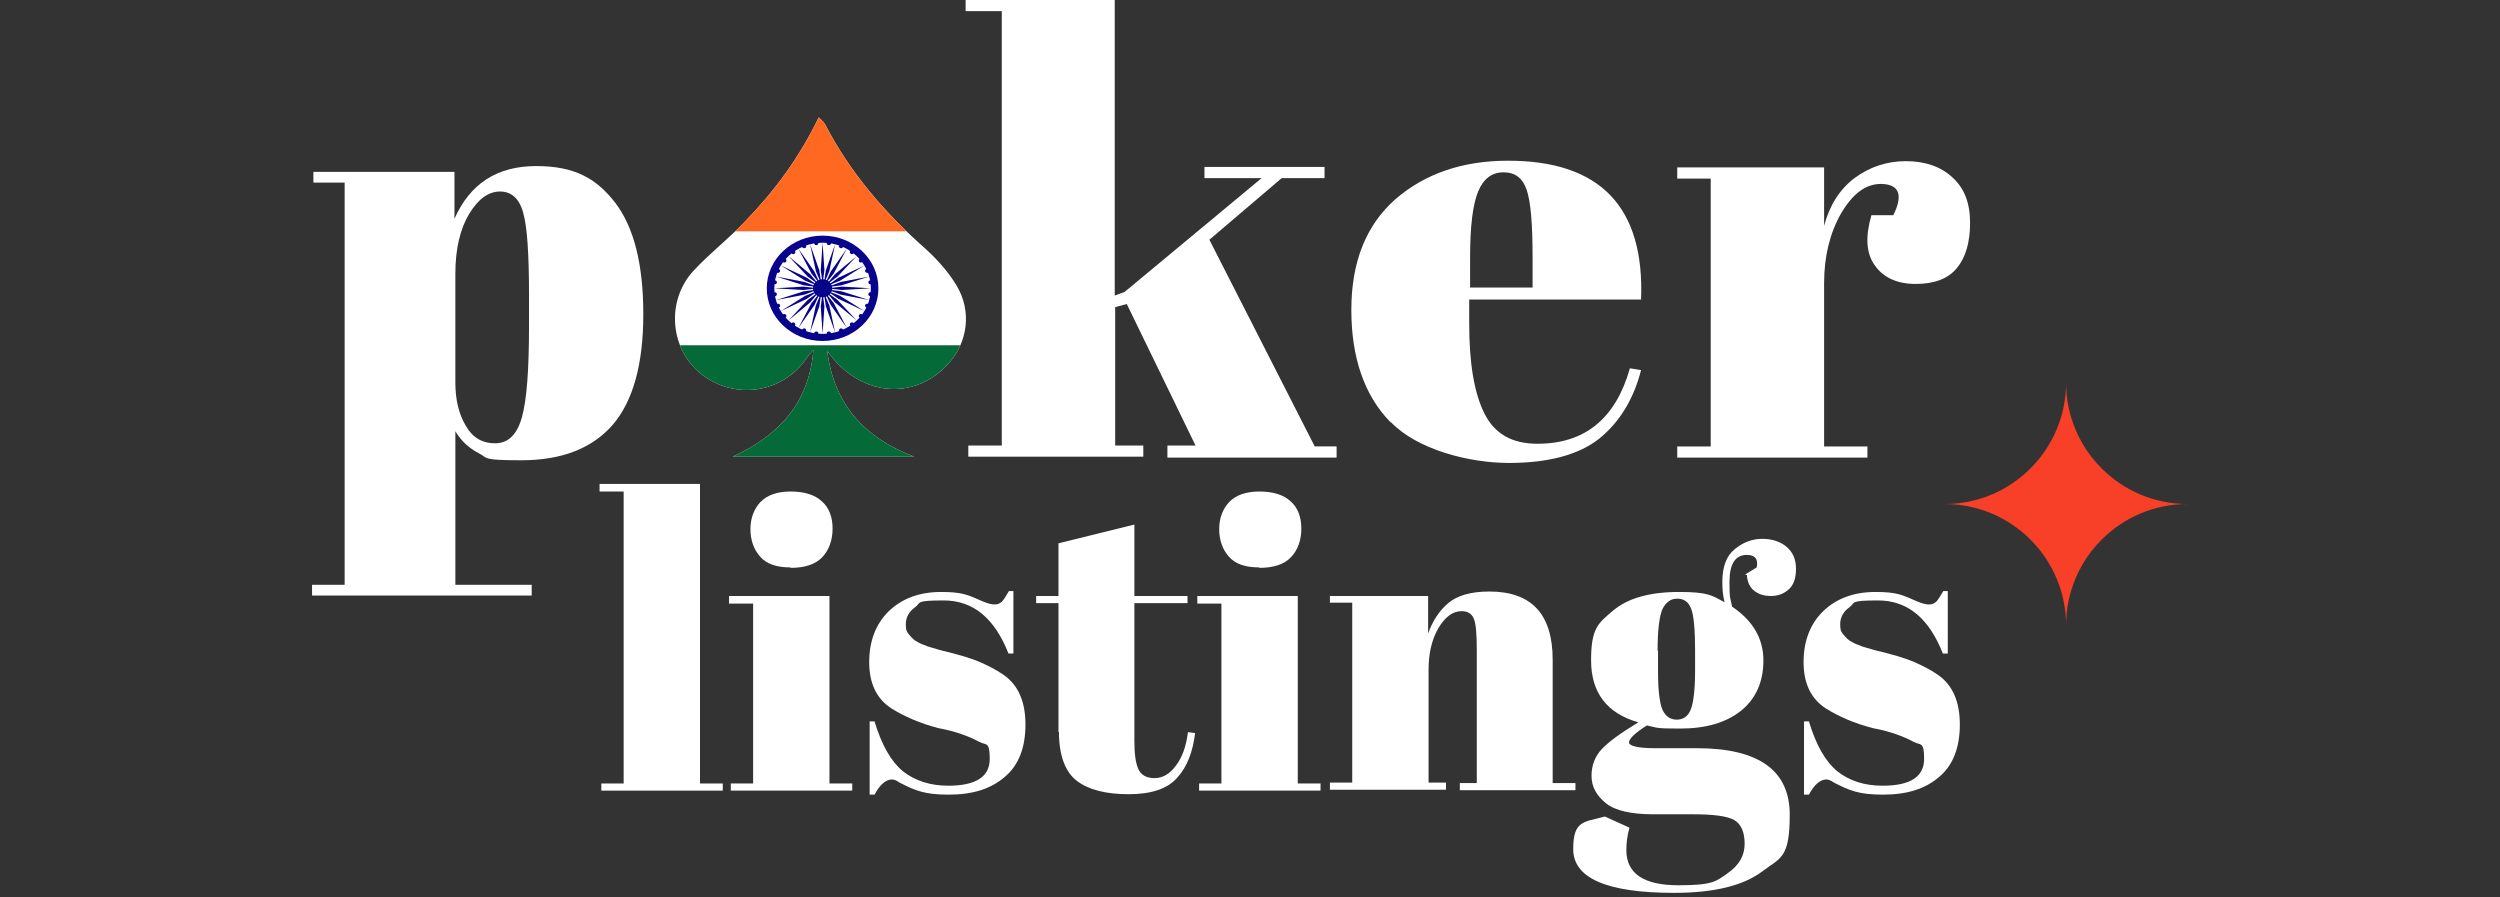 <?xml version="1.0" encoding="UTF-8"?>
<svg id="_Слой_1" xmlns="http://www.w3.org/2000/svg" version="1.1" xmlns:xlink="http://www.w3.org/1999/xlink" viewBox="0 0 560 201">
  <rect x="0" y="0" width="560" height="201" fill="#333333" stroke="none"/>
  <!-- Generator: Adobe Illustrator 30.0.0, SVG Export Plug-In . SVG Version: 2.1.1 Build 123)  -->
  <defs>
    <style>
      .st0 {
        fill: #f83f27;
      }

      .st1 {
        fill: #fff;
      }

      .st2 {
        fill: none;
      }

      .st3 {
        fill: #ff6820;
      }

      .st4 {
        fill: #046a38;
      }

      .st5 {
        clip-path: url(#clippath);
      }

      .st6 {
        fill: #07038d;
      }
    </style>
    <clipPath id="clippath">
      <path class="st2" d="M214.3,64c-1.8-3-4.2-5.7-6.8-8.1-9.2-8.1-17.1-17.2-22.7-28.1-.3-.5-.8-.9-1.4-1.5-4.3,8.9-9.9,16.5-16.5,23.3-3.7,3.9-8,7.2-11.6,11.1-6.2,6.8-5.2,17.6,1.8,23.1,7.5,5.9,18.2,4.3,23.6-3.6.4-.6,1-1.2,1.5-1.9-.9,12-7.8,19.3-18.1,24h40.7c-11.2-4.2-18-11.8-19.5-23.7,2.4,3.4,5.4,6,9.3,7.5,6.3,2.4,13.2.6,17.9-4.7,4.3-4.8,5.2-11.7,1.8-17.4Z"/>
    </clipPath>
  </defs>
  <path class="st0" d="M490,112.9c-15,0-27.2,12.2-27.2,27.2,0-15-12.2-27.2-27.2-27.2,15,0,27.2-12.2,27.2-27.2,0,15,12.2,27.2,27.2,27.2Z"/>
  <path class="st1" d="M134.3,108.4h22.5v67.1h5.1v1.6h-27.2v-1.6h5v-65.4h-5.4v-1.7Z"/>
  <path class="st1" d="M163.3,133.5h22.5v42h5.1v1.6h-27.2v-1.6h5v-40.3h-5.4v-1.7ZM177.1,127.1c-3.2,0-5.5-.8-6.9-2.5-1.4-1.6-2.1-3.7-2.1-6.1s.8-4.5,2.2-6c1.5-1.6,3.8-2.4,6.8-2.4s5.4.7,7,2.2c1.6,1.4,2.4,3.5,2.4,6.1s-.8,4.8-2.3,6.4-3.9,2.4-7.1,2.4h0v-.1Z"/>
  <path class="st1" d="M194.8,178v-16.4h1.1c1.6,5.3,3.7,9,6.4,11.2,2.7,2.1,6.1,3.2,10.1,3.2,6.2,0,9.3-2,9.3-6s-.8-3-2.3-3.8c-2.4-1.3-5.4-2.4-9.2-3.1-4.2-1.1-7.6-2.6-10.5-4.4-3.4-2.2-5-5.7-5-10.4s1.5-8.6,4.4-11.4c2.9-2.8,6.8-4.3,11.7-4.3s6.1.7,9.3,2.1c1.2.5,2,.7,2.7.7s1.1-.2,1.6-.6c.4-.4.9-1.2,1.6-2.4h1v14h-1.1c-3.1-7.9-7.9-11.9-14.5-11.9s-5,.5-6.4,1.5-2.1,2.3-2.1,3.8.2,1.6.6,2.2c.4.5.8.9,1,1.1s.6.5,1.2.8c.5.3,1,.5,1.4.6.4.2.9.4,1.7.6.8.2,1.3.4,1.7.5,4.2,1,7.2,1.9,9,2.7s3.6,1.7,5.2,2.8c3.4,2.3,5,6.1,5,11.2s-1.5,9.1-4.6,11.7c-3.1,2.7-7.2,4-12.6,4s-7.5-.9-11-2.7c-.7-.5-1.3-.7-1.7-.7-1.3,0-2.7,1.1-3.9,3.4h-1.1,0Z"/>
  <path class="st1" d="M237.1,164v-28.9h-5v-1.6h5v-11.8l17-4.2v16h11.9v1.6h-11.9v30.9c0,2.9.3,5,.9,6.3.6,1.3,1.8,2,3.6,2s3.4-.9,4.8-2.8c1.4-1.8,2.3-4.3,2.7-7.5l1.6.2c-.5,4.2-1.8,7.6-4,10-2.2,2.5-5.8,3.7-10.9,3.7s-9-1-11.6-3-4-5.7-4-11h0l-.1.1Z"/>
  <path class="st1" d="M268.2,133.5h22.5v42h5.1v1.6h-27.2v-1.6h5v-40.3h-5.4v-1.7ZM282.1,127.1c-3.2,0-5.5-.8-6.9-2.5-1.4-1.6-2.1-3.7-2.1-6.1s.8-4.5,2.2-6c1.5-1.6,3.8-2.4,6.8-2.4s5.4.7,7,2.2c1.6,1.4,2.4,3.5,2.4,6.1s-.8,4.8-2.3,6.4-3.9,2.4-7.1,2.4h0v-.1Z"/>
  <path class="st1" d="M297.8,133.5h22.1v8.4c1-2.8,2.5-5.1,4.5-6.8s5.1-2.6,9.2-2.6c9.5,0,14.2,5.1,14.2,15.3v27.6h5.1v1.6h-25.9v-1.6h3.8v-29.8c0-3.7-.2-6-.7-7.1s-1.4-1.6-2.7-1.6c-2,0-3.7,1.3-5.2,3.8-1.5,2.6-2.2,5.7-2.2,9.3v25.3h3.9v1.6h-26v-1.6h5v-40.3h-5v-1.6h0l-.1.1Z"/>
  <path class="st1" d="M390.9,128.7l2.6-1.6c.4-1.9-.4-2.8-2.2-2.8-2.6,0-3.9,2-3.9,6.1s.2,3.4.6,5.5c4.6,3.1,7,7.1,7,12s-1.7,8.6-5,11.3c-3.4,2.7-7.9,4-13.7,4s-4.9-.2-7.4-.7c-2.7,1.7-4,3-4,3.8s2,1.3,5.9,1.3h9.3c13.9,0,20.8,5,20.8,14.9s-2.1,9.6-6.3,12.8c-4.2,3.1-10.7,4.7-19.6,4.7-15.1,0-22.6-3.3-22.6-9.8s2.4-6,7.1-7.3l5.5,2.5c-.5,1.8-.7,3.4-.7,5,0,5.3,3.9,7.9,11.7,7.9s8.4-.9,11-2.7,3.8-4,3.8-6.6-.8-4.4-2.3-5.3c-1.6-.9-4.7-1.3-9.3-1.3h-8.9c-4.9,0-8.5-.8-10.6-2.5s-3.2-3.7-3.2-6.1.8-4.4,2.3-6,4.2-3.6,8.2-6c-7.1-2-10.6-6.7-10.6-13.9s1.6-8.3,4.9-11.1,8.2-4.2,14.8-4.2,7.4.8,10.2,2.3c-.4-1.6-.5-3.1-.5-4.5,0-3.4.9-5.9,2.8-7.4,1.8-1.5,3.9-2.3,6.1-2.3s4.1.6,5.5,1.8c1.4,1.2,2.1,2.8,2.1,4.9s-.5,3.6-1.6,4.6-2.4,1.5-4,1.5-2.8-.4-3.8-1.2-1.5-2-1.6-3.5h0l-.4-.1ZM371.4,145.8v4.9c0,4.1.4,6.9,1,8.3.7,1.5,1.8,2.2,3.2,2.2s2.5-.7,3.1-2.2c.6-1.4,1-4.4,1-8.8v-4.5c0-4.8-.3-7.9-.9-9.4s-1.6-2.2-3.1-2.2-2.5.8-3.3,2.3c-.7,1.6-1.1,4.7-1.1,9.3h0l.1.1Z"/>
  <path class="st1" d="M404.1,178v-16.4h1.1c1.6,5.3,3.7,9,6.4,11.2,2.7,2.1,6,3.2,10.1,3.2,6.2,0,9.3-2,9.3-6s-.8-3-2.3-3.8c-2.4-1.3-5.4-2.4-9.2-3.1-4.2-1.1-7.6-2.6-10.5-4.4-3.4-2.2-5-5.7-5-10.4s1.5-8.6,4.4-11.4c2.9-2.8,6.8-4.3,11.7-4.3s6.1.7,9.3,2.1c1.2.5,2,.7,2.7.7s1.1-.2,1.6-.6c.4-.4.9-1.2,1.6-2.4h1v14h-1.1c-3.1-7.9-7.9-11.9-14.5-11.9s-5,.5-6.4,1.5-2.1,2.3-2.1,3.8.2,1.6.6,2.2c.4.5.8.9,1,1.1.2.2.6.5,1.2.8.5.3,1,.5,1.4.6.4.2.9.4,1.7.6.8.2,1.3.4,1.7.5,4.2,1,7.2,1.9,9,2.7s3.6,1.7,5.2,2.8c3.4,2.3,5,6.1,5,11.2s-1.5,9.1-4.6,11.7c-3.1,2.7-7.2,4-12.6,4s-7.5-.9-11-2.7c-.7-.5-1.3-.7-1.7-.7-1.3,0-2.7,1.1-3.9,3.4h-1.1Z"/>
  <path class="st1" d="M261.5,102.3v-2.5h6.3l-15.4-31.7-2.6.7v31h6.3v2.5h-39.2v-2.5h7.5V2.5h-8.1V0h33.4v66.2l2.2-.8,30.7-25.5h-12.8v-2.5h26.9v2.5h-9.6l-16.2,13.8,23.6,46.3h4.9v2.5h-37.9v-.2Z"/>
  <path class="st1" d="M311.5,94.6c-5.9-6-8.8-14.5-8.8-25.2s3.3-19,9.9-24.8c6.6-5.7,15-8.6,25.2-8.6,20.7,0,30.6,10.4,29.8,31.1h-38.5v5.3c0,8.9,1.1,15.6,3.4,20.2s6.2,6.8,11.9,6.8c10.6,0,17.5-5.6,20.7-16.9l2.5.4c-1.7,6.6-4.8,11.6-9.3,15.3-4.5,3.6-11.3,5.5-20.3,5.5s-20.5-3-26.4-9.1h-.1ZM329.2,64.4h14.1v-6.7c0-7.4-.4-12.4-1.3-15.1-.9-2.7-2.6-4-5.2-4s-4.5,1.4-5.7,4.3c-1.2,2.9-1.8,7.8-1.8,14.8v6.7h-.1Z"/>
  <path class="st1" d="M421.3,41.2c-3.4,0-6.3,2.2-8.9,6.6-2.5,4.4-3.8,9.6-3.8,15.6v36.6h9.7v2.5h-42.6v-2.5h7.5v-60h-7.5v-2.5h32.9v13.1c1.2-4.6,3.5-8.2,6.8-10.7,3.4-2.5,7.2-3.8,11.5-3.8s7.8,1.2,10.4,3.6c2.7,2.4,4,5.8,4,10.2s-1,7.8-3,10.2-5.1,3.5-9.2,3.5-7.2-1.4-9.1-4.1c-2-2.7-2.2-6.5-.8-11.3h4.9c2.3-4.6,1.3-7-2.9-7h.1Z"/>
  <g class="st5">
    <g>
      <path class="st1" d="M123.47,26.3h121.58v76.55h-121.58V26.3Z"/>
      <path class="st3" d="M123.47,26.3h121.58v25.52h-121.58v-25.52Z"/>
      <path class="st4" d="M123.47,77.34h121.58v25.52h-121.58v-25.52Z"/>
      <ellipse class="st6" cx="184.26" cy="64.58" rx="12.5" ry="11.8"/>
      <ellipse class="st1" cx="184.26" cy="64.58" rx="10.81" ry="10.21"/>
      <ellipse class="st6" cx="184.26" cy="64.58" rx="2.16" ry="2.04"/>
      <g id="d">
        <g id="c">
          <g id="b">
            <g id="a">
              <path class="st6" d="M184.26,54.37l.41,6.14-.41,3.04-.41-3.04.41-6.14Z"/>
              <ellipse class="st6" cx="185.67" cy="54.46" rx=".47" ry=".45"/>
            </g>
            <g id="a1" data-name="a">
              <path class="st6" d="M184.26,74.78l-.41-6.14.41-3.04.41,3.04-.41,6.14Z"/>
              <ellipse class="st6" cx="182.85" cy="74.7" rx=".47" ry=".45"/>
            </g>
          </g>
          <g id="b1" data-name="b">
            <g id="a2" data-name="a">
              <path class="st6" d="M187.06,54.72l-1.29,6.03-1.22,2.84.44-3.04,2.07-5.83Z"/>
              <ellipse class="st6" cx="188.4" cy="55.15" rx=".47" ry=".45"/>
            </g>
            <g id="a3" data-name="a">
              <path class="st6" d="M181.46,74.44l1.29-6.03,1.22-2.84-.44,3.04-2.07,5.83Z"/>
              <ellipse class="st6" cx="180.13" cy="74.01" rx=".47" ry=".45"/>
            </g>
          </g>
        </g>
        <g id="c1" data-name="c">
          <g id="b2" data-name="b">
            <g id="a4" data-name="a">
              <path class="st6" d="M189.66,55.74l-2.9,5.51-1.96,2.44,1.26-2.83,3.6-5.13Z"/>
              <ellipse class="st6" cx="190.84" cy="56.48" rx=".47" ry=".45"/>
            </g>
            <g id="a5" data-name="a">
              <path class="st6" d="M178.86,73.42l2.9-5.51,1.96-2.44-1.26,2.83-3.6,5.13Z"/>
              <ellipse class="st6" cx="177.68" cy="72.67" rx=".47" ry=".45"/>
            </g>
          </g>
          <g id="b3" data-name="b">
            <g id="a6" data-name="a">
              <path class="st6" d="M191.9,57.36l-4.31,4.61-2.56,1.88,1.99-2.42,4.89-4.07Z"/>
              <ellipse class="st6" cx="192.83" cy="58.36" rx=".47" ry=".45"/>
            </g>
            <g id="a7" data-name="a">
              <path class="st6" d="M176.62,71.79l4.31-4.61,2.56-1.88-1.99,2.42-4.89,4.07Z"/>
              <ellipse class="st6" cx="175.69" cy="70.79" rx=".47" ry=".45"/>
            </g>
          </g>
        </g>
      </g>
      <g id="d1" data-name="d">
        <g id="c2" data-name="c">
          <g id="b4" data-name="b">
            <g id="a8" data-name="a">
              <path class="st6" d="M193.62,59.47l-5.43,3.4-2.99,1.19,2.59-1.85,5.83-2.74Z"/>
              <ellipse class="st6" cx="194.25" cy="60.67" rx=".47" ry=".45"/>
            </g>
            <g id="a9" data-name="a">
              <path class="st6" d="M174.9,69.68l5.43-3.4,2.99-1.19-2.59,1.85-5.83,2.74Z"/>
              <ellipse class="st6" cx="174.28" cy="68.48" rx=".47" ry=".45"/>
            </g>
          </g>
          <g id="b5" data-name="b">
            <g id="a10" data-name="a">
              <path class="st6" d="M194.7,61.94l-6.18,1.96-3.22.42,3.01-1.16,6.39-1.22Z"/>
              <ellipse class="st6" cx="194.98" cy="63.24" rx=".47" ry=".45"/>
            </g>
            <g id="a11" data-name="a">
              <path class="st6" d="M173.82,67.22l6.18-1.96,3.22-.42-3.01,1.16-6.39,1.22Z"/>
              <ellipse class="st6" cx="173.55" cy="65.91" rx=".47" ry=".45"/>
            </g>
          </g>
        </g>
        <g id="c3" data-name="c">
          <g id="b6" data-name="b">
            <g id="a12" data-name="a">
              <path class="st6" d="M195.07,64.58l-6.5.38-3.22-.38,3.22-.38,6.5.38Z"/>
              <ellipse class="st6" cx="194.98" cy="65.91" rx=".47" ry=".45"/>
            </g>
            <g id="a13" data-name="a">
              <path class="st6" d="M173.45,64.58l6.5-.38,3.22.38-3.22.38-6.5-.38Z"/>
              <ellipse class="st6" cx="173.55" cy="63.24" rx=".47" ry=".45"/>
            </g>
          </g>
          <g id="b7" data-name="b">
            <g id="a14" data-name="a">
              <path class="st6" d="M194.7,67.22l-6.39-1.22-3.01-1.16,3.22.42,6.18,1.96Z"/>
              <ellipse class="st6" cx="194.25" cy="68.48" rx=".47" ry=".45"/>
            </g>
            <g id="a15" data-name="a">
              <path class="st6" d="M173.82,61.94l6.39,1.22,3.01,1.16-3.22-.42-6.18-1.96Z"/>
              <ellipse class="st6" cx="174.28" cy="60.67" rx=".47" ry=".45"/>
            </g>
          </g>
        </g>
      </g>
      <g id="d2" data-name="d">
        <g id="c4" data-name="c">
          <g id="b8" data-name="b">
            <g id="a16" data-name="a">
              <path class="st6" d="M193.62,69.68l-5.83-2.74-2.59-1.85,2.99,1.19,5.43,3.4Z"/>
              <ellipse class="st6" cx="192.83" cy="70.79" rx=".47" ry=".45"/>
            </g>
            <g id="a17" data-name="a">
              <path class="st6" d="M174.9,59.47l5.83,2.74,2.59,1.85-2.99-1.19-5.43-3.4Z"/>
              <ellipse class="st6" cx="175.69" cy="58.36" rx=".47" ry=".45"/>
            </g>
          </g>
          <g id="b9" data-name="b">
            <g id="a18" data-name="a">
              <path class="st6" d="M191.9,71.79l-4.88-4.07-1.99-2.42,2.56,1.88,4.31,4.61Z"/>
              <ellipse class="st6" cx="190.84" cy="72.67" rx=".47" ry=".45"/>
            </g>
            <g id="a19" data-name="a">
              <path class="st6" d="M176.62,57.36l4.88,4.07,1.99,2.42-2.56-1.88-4.31-4.61Z"/>
              <ellipse class="st6" cx="177.68" cy="56.48" rx=".47" ry=".45"/>
            </g>
          </g>
        </g>
        <g id="c5" data-name="c">
          <g id="b10" data-name="b">
            <g id="a20" data-name="a">
              <path class="st6" d="M189.66,73.42l-3.6-5.13-1.26-2.83,1.96,2.44,2.9,5.51Z"/>
              <ellipse class="st6" cx="188.4" cy="74.01" rx=".47" ry=".45"/>
            </g>
            <g id="a21" data-name="a">
              <path class="st6" d="M178.86,55.74l3.6,5.13,1.26,2.83-1.96-2.44-2.9-5.51Z"/>
              <ellipse class="st6" cx="180.13" cy="55.15" rx=".47" ry=".45"/>
            </g>
          </g>
          <g id="b11" data-name="b">
            <g id="a22" data-name="a">
              <path class="st6" d="M187.06,74.44l-2.07-5.83-.44-3.04,1.22,2.84,1.29,6.03Z"/>
              <ellipse class="st6" cx="185.67" cy="74.7" rx=".47" ry=".45"/>
            </g>
            <g id="a23" data-name="a">
              <path class="st6" d="M181.46,54.72l2.07,5.83.44,3.04-1.22-2.84-1.29-6.03Z"/>
              <ellipse class="st6" cx="182.85" cy="54.46" rx=".47" ry=".45"/>
            </g>
          </g>
        </g>
      </g>
    </g>
  </g>
  <path class="st1" d="M101.8,38.5v10.5c3.5-7.9,9.6-11.8,18.3-11.8s13.5,2.8,17.7,8.2c4.2,5.5,6.3,13.8,6.3,25s-2.3,19.4-6.8,24.7c-4.6,5.3-11.4,8-20.5,8s-7.4-.5-9.6-1.6c-2.1-1.1-3.9-2.7-5.2-4.9v34.4h17.1v2.4h-49.2v-2.4h7.3V40.9h-7v-2.4h31.6ZM117.2,47.6c-.9-3.1-2.6-4.7-5.2-4.7s-4.9,1.7-6.9,5-3.1,7.8-3.1,13.4v24.3c0,3.8.7,7,2.3,9.7,1.5,2.7,3.7,4,6.6,4s4.9-1.9,6-5.8,1.6-10.7,1.6-20.5v-6.9c0-9.1-.4-15.3-1.3-18.4h0v-.1Z"/>
</svg>